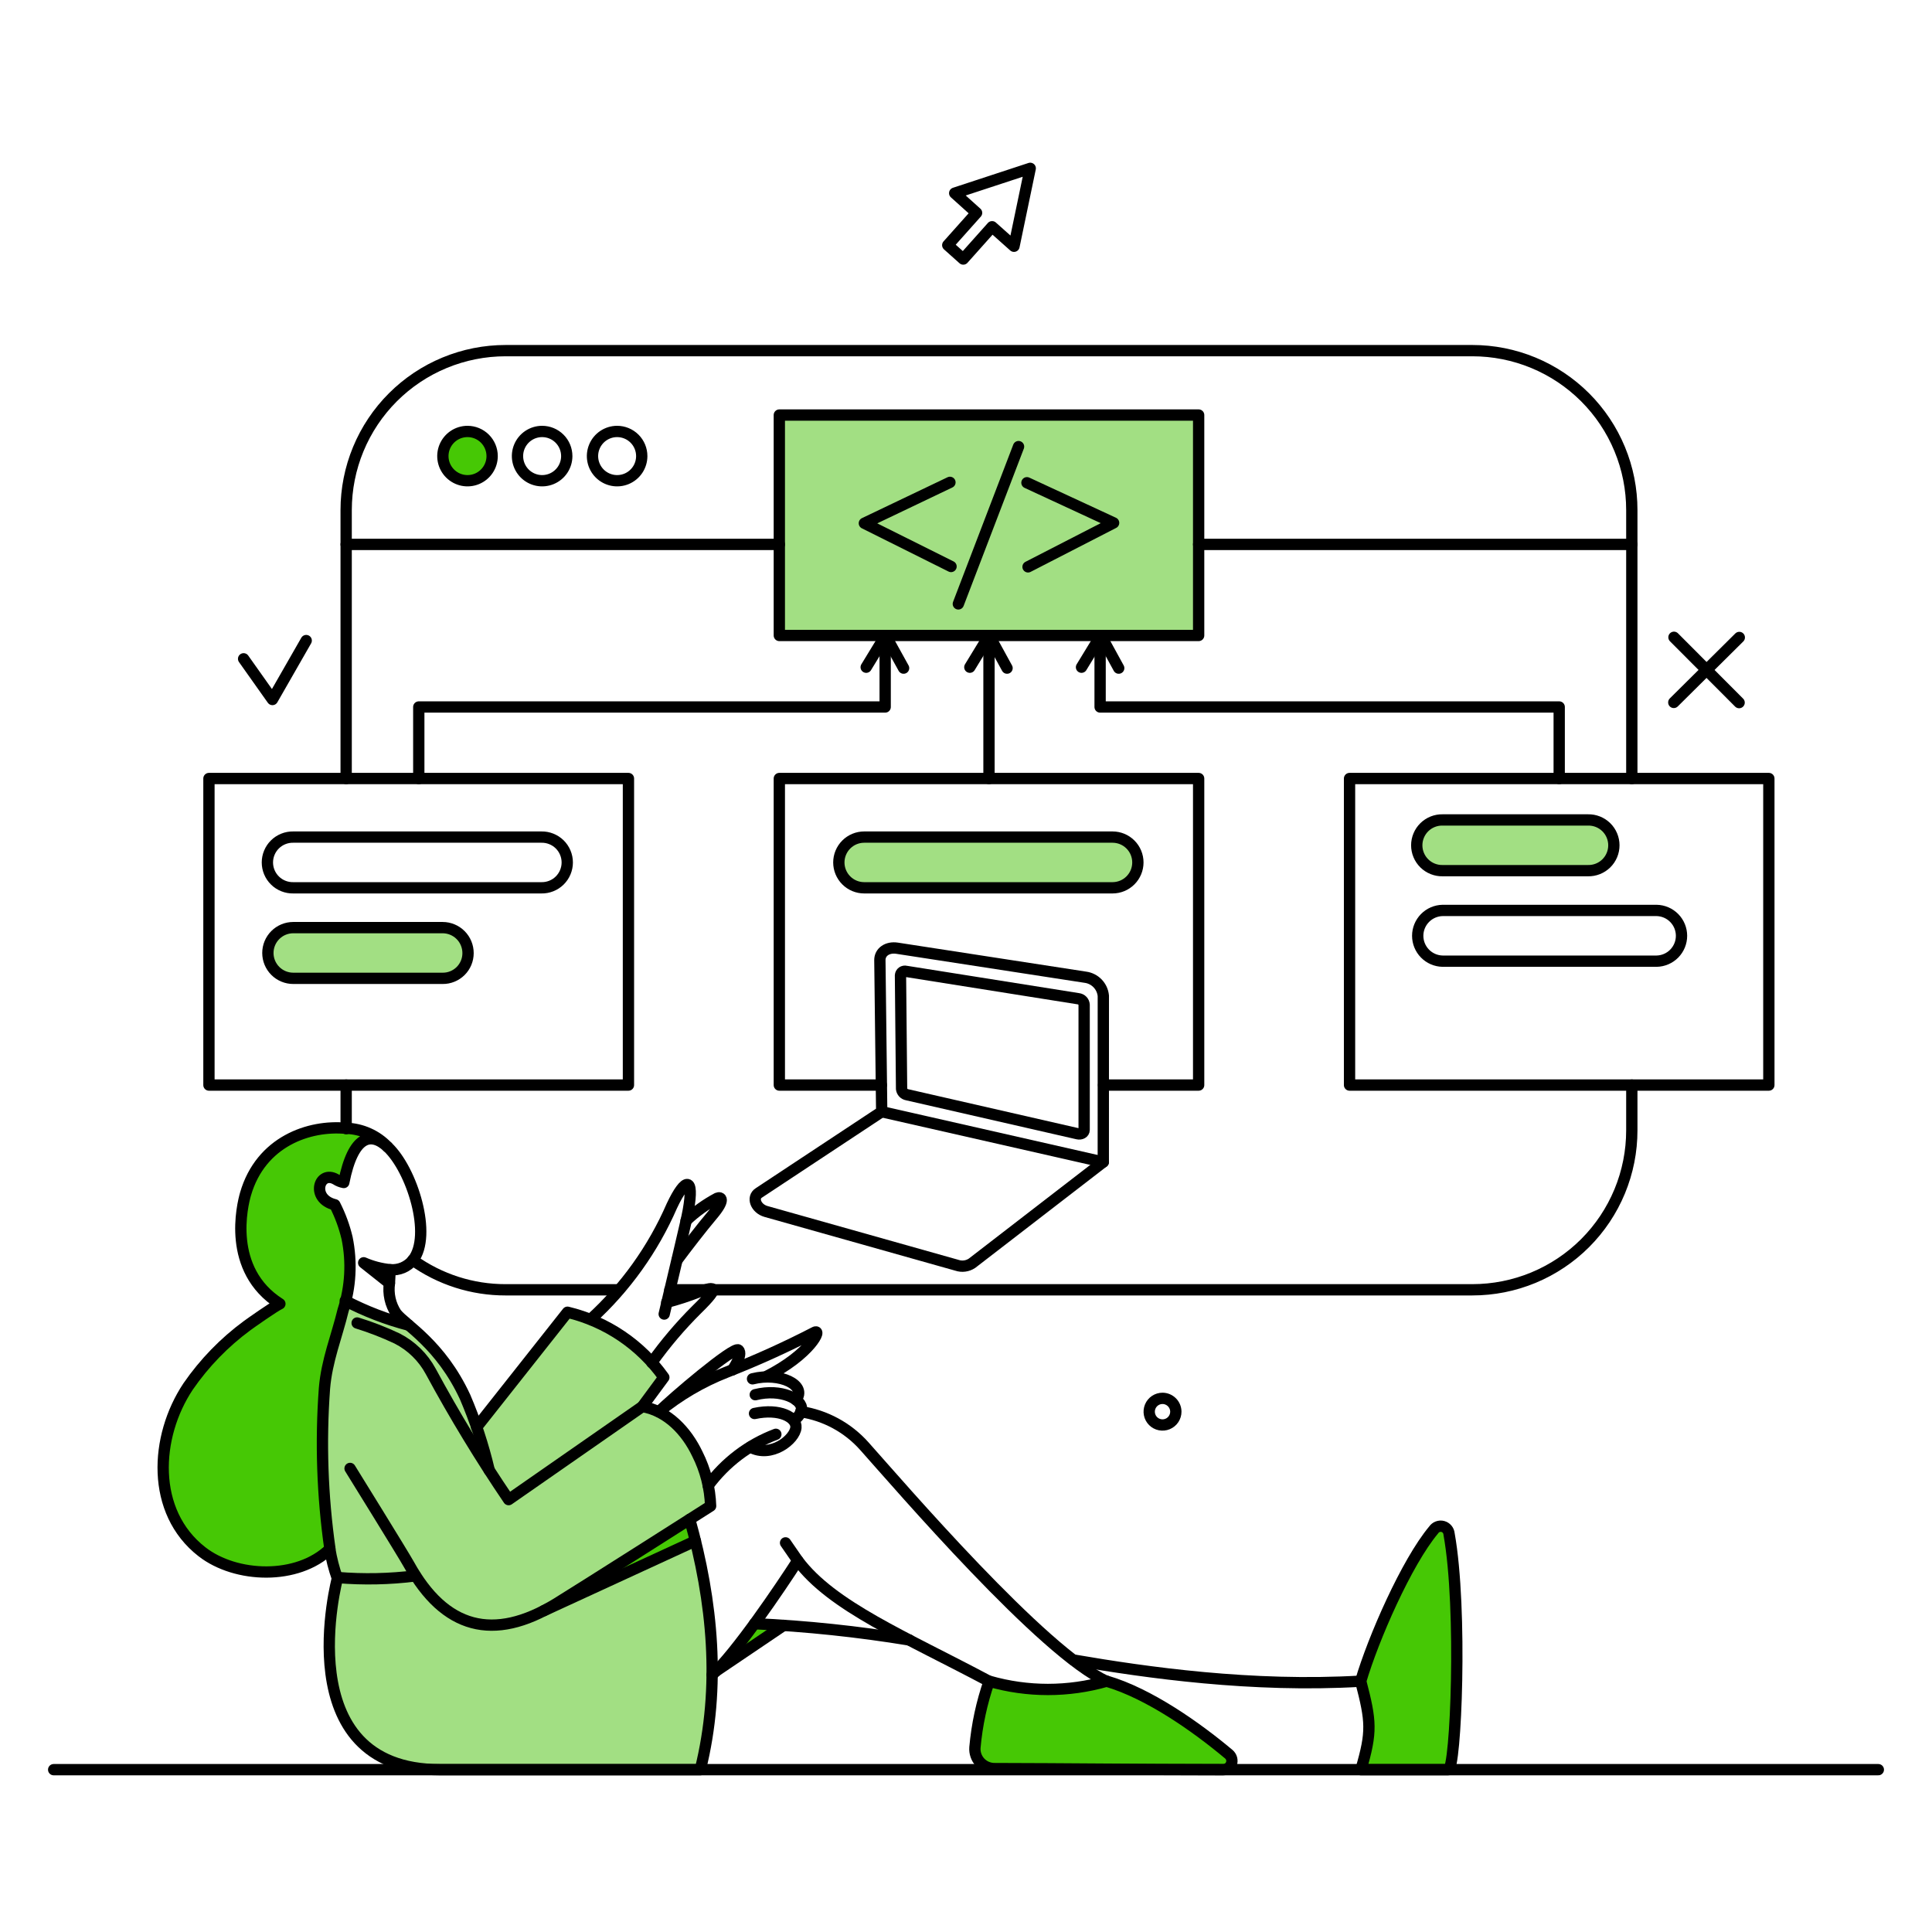 <svg width="171" height="171" viewBox="0 0 171 171" fill="none" xmlns="http://www.w3.org/2000/svg">
<path d="M61.598 136.38L48.161 142.566C48.516 142.388 62.922 133.313 62.922 133.313C62.922 129.968 60.641 125.165 56.882 124.511L58.772 121.927C56.728 119.036 53.703 116.987 50.261 116.161L42.218 126.336C41.175 122.779 39.074 119.624 36.194 117.291C34.245 116.783 32.36 116.057 30.574 115.128C29.809 118.173 28.895 120.456 28.704 122.88C28.364 127.098 28.438 136.14 29.867 139.71C29.544 141.018 25.894 156.619 38.943 156.635H61.986C63.636 149.992 63.164 143.015 61.598 136.38Z" fill="#A2DF83"/>
<path d="M106.091 56.245H68.978V36.735H106.091V56.245Z" fill="#A2DF83"/>
<path d="M98.468 74.09H76.49C75.895 74.09 75.324 74.326 74.903 74.747C74.482 75.168 74.245 75.739 74.245 76.335C74.245 76.93 74.482 77.501 74.903 77.922C75.324 78.343 75.895 78.579 76.49 78.579H98.47C99.065 78.579 99.636 78.343 100.057 77.922C100.479 77.501 100.715 76.93 100.715 76.335C100.715 75.739 100.479 75.168 100.057 74.747C99.636 74.326 99.065 74.09 98.47 74.09H98.468Z" fill="#A2DF83"/>
<path d="M39.182 86.592H25.939C25.343 86.592 24.772 86.356 24.351 85.934C23.93 85.514 23.694 84.943 23.694 84.347C23.694 83.752 23.93 83.181 24.351 82.76C24.772 82.339 25.343 82.103 25.939 82.103H39.182C39.777 82.103 40.348 82.339 40.769 82.76C41.19 83.181 41.426 83.752 41.426 84.347C41.426 84.943 41.19 85.514 40.769 85.934C40.348 86.356 39.777 86.592 39.182 86.592Z" fill="#A2DF83"/>
<path d="M140.555 72.573H127.684C127.385 72.567 127.089 72.621 126.812 72.731C126.534 72.841 126.281 73.005 126.068 73.214C125.855 73.423 125.686 73.673 125.571 73.948C125.455 74.223 125.396 74.519 125.396 74.817C125.396 75.116 125.455 75.411 125.571 75.686C125.686 75.962 125.855 76.211 126.068 76.42C126.281 76.629 126.534 76.793 126.812 76.903C127.089 77.014 127.385 77.067 127.684 77.061H140.555C140.854 77.067 141.15 77.014 141.427 76.903C141.705 76.793 141.958 76.629 142.171 76.42C142.384 76.211 142.553 75.962 142.668 75.686C142.784 75.411 142.843 75.116 142.843 74.817C142.843 74.519 142.784 74.223 142.668 73.948C142.553 73.673 142.384 73.423 142.171 73.214C141.958 73.005 141.705 72.841 141.427 72.731C141.15 72.621 140.854 72.567 140.555 72.573Z" fill="#A2DF83"/>
<path d="M32.189 111.768L34.466 113.576C34.466 113.189 34.498 112.801 34.515 112.382C33.712 112.301 32.927 112.093 32.189 111.768Z" fill="#46C805"/>
<path d="M21.74 105.665C21.449 106.665 20.04 112.399 24.776 115.402C24.324 115.596 22.079 117.18 21.886 117.325C19.858 118.824 18.089 120.646 16.65 122.717C13.695 127.159 13.339 133.812 17.878 137.35C20.881 139.675 26.34 139.869 29.199 137.095C28.526 132.395 28.364 127.635 28.714 122.9C28.908 120.412 29.812 118.281 30.361 115.987C31.605 110.847 30.782 109.505 29.635 106.637C27.454 106.105 28.23 103.521 29.732 104.392C29.942 104.53 30.178 104.623 30.426 104.668C31.25 100.469 32.849 100.163 34.302 101.517C32.225 98.79 23.748 98.805 21.74 105.665Z" fill="#46C805"/>
<path d="M61.033 134.474C49.76 141.649 48.854 142.203 48.129 142.565L61.566 136.38L61.033 134.474Z" fill="#46C805"/>
<path d="M108.756 155.259C105.897 152.837 101.701 149.898 97.952 148.799C94.553 149.777 90.949 149.777 87.551 148.799C86.886 150.693 86.463 152.664 86.291 154.664C86.271 154.903 86.302 155.143 86.379 155.37C86.457 155.596 86.581 155.804 86.743 155.98C86.906 156.156 87.103 156.296 87.323 156.392C87.543 156.487 87.78 156.535 88.019 156.534C94.528 156.55 100.18 156.619 108.255 156.632C108.415 156.633 108.572 156.584 108.703 156.494C108.834 156.402 108.934 156.273 108.989 156.122C109.043 155.972 109.051 155.808 109.009 155.654C108.968 155.499 108.879 155.361 108.756 155.259Z" fill="#46C805"/>
<path d="M128.249 135.766C128.237 135.613 128.178 135.465 128.078 135.347C127.979 135.228 127.845 135.143 127.696 135.104C127.546 135.065 127.388 135.074 127.244 135.129C127.099 135.184 126.975 135.283 126.889 135.411C124.467 138.27 121.527 145.053 120.429 148.799C121.364 152.386 121.43 153.273 120.445 156.633H128.18C128.85 156.697 129.445 142.437 128.249 135.766Z" fill="#46C805"/>
<path d="M43.559 40.368C43.559 40.799 43.431 41.221 43.191 41.58C42.952 41.938 42.611 42.218 42.213 42.383C41.814 42.548 41.376 42.591 40.953 42.507C40.53 42.422 40.142 42.215 39.837 41.91C39.532 41.605 39.324 41.217 39.24 40.794C39.156 40.371 39.199 39.932 39.364 39.534C39.529 39.136 39.809 38.795 40.167 38.555C40.526 38.316 40.947 38.188 41.378 38.188C41.956 38.188 42.511 38.418 42.92 38.827C43.328 39.236 43.558 39.79 43.559 40.368Z" fill="#46C805"/>
<path d="M69.366 143.858L63.407 147.88C64.63 146.563 65.764 145.166 66.8 143.697C66.782 143.712 67.767 143.744 69.366 143.858Z" fill="#46C805"/>
<path d="M36.533 111.525C38.929 113.245 41.805 114.166 44.754 114.16H54.784" stroke="black" stroke-linecap="round" stroke-linejoin="round"/>
<path d="M62.502 114.158H59.289" stroke="black" stroke-linecap="round" stroke-linejoin="round"/>
<path d="M63.1 114.159H130.316C132.17 114.16 134.006 113.795 135.719 113.086C137.431 112.376 138.988 111.337 140.299 110.026C141.609 108.715 142.649 107.159 143.359 105.446C144.067 103.733 144.432 101.898 144.431 100.044V96.038" stroke="black" stroke-linecap="round" stroke-linejoin="round"/>
<path d="M144.431 68.906V45.149C144.432 43.295 144.068 41.459 143.358 39.747C142.649 38.034 141.609 36.478 140.299 35.167C138.987 33.856 137.432 32.817 135.719 32.108C134.006 31.399 132.17 31.034 130.316 31.035H44.754C42.9 31.034 41.064 31.399 39.351 32.108C37.639 32.817 36.082 33.856 34.772 35.167C33.461 36.478 32.421 38.034 31.712 39.747C31.003 41.459 30.638 43.295 30.638 45.149V68.906" stroke="black" stroke-linecap="round" stroke-linejoin="round"/>
<path d="M30.638 99.897V96.038" stroke="black" stroke-linecap="round" stroke-linejoin="round"/>
<path d="M29.863 139.708C29.557 138.847 29.33 137.96 29.183 137.059" stroke="black" stroke-linecap="round" stroke-linejoin="round"/>
<path d="M31.61 117.097C32.82 117.47 34.002 117.929 35.147 118.47C36.41 119.115 37.448 120.129 38.122 121.377C40.229 125.274 42.531 129.063 45.018 132.73L56.856 124.494C59.101 124.882 60.771 126.695 61.717 128.678C62.441 130.113 62.844 131.689 62.896 133.296C62.015 133.864 50.858 140.952 49.217 141.953C43.672 145.334 39.352 144.171 36.2 138.481C35.699 137.576 30.984 129.97 30.984 129.97" stroke="black" stroke-linecap="round" stroke-linejoin="round"/>
<path d="M34.466 113.576L32.189 111.768C32.933 112.093 33.723 112.301 34.531 112.381" stroke="black" stroke-linecap="round" stroke-linejoin="round"/>
<path d="M43.3 130.131C42.777 127.915 42.064 125.748 41.168 123.655C39.001 118.972 35.863 117.266 35.064 116.242C34.546 115.456 34.335 114.508 34.469 113.576L34.533 112.381C34.914 112.413 35.297 112.352 35.649 112.204C36.001 112.054 36.311 111.821 36.552 111.525C38.274 109.337 36.471 103.547 34.307 101.512" stroke="black" stroke-linecap="round" stroke-linejoin="round"/>
<path d="M34.304 101.512C32.851 100.152 31.252 100.463 30.428 104.662C30.181 104.618 29.945 104.525 29.734 104.387C28.231 103.516 27.457 106.099 29.637 106.632C30.114 107.566 30.478 108.554 30.719 109.574C31.158 111.706 31.036 113.915 30.364 115.985C29.812 118.28 28.919 120.411 28.717 122.898C28.369 127.633 28.532 132.393 29.201 137.093C26.343 139.871 20.88 139.682 17.88 137.348C13.335 133.82 13.691 127.155 16.65 122.717C18.082 120.641 19.85 118.818 21.883 117.324C22.076 117.177 24.321 115.595 24.773 115.401C20.041 112.397 21.445 106.664 21.736 105.664C23.088 101.027 27.356 99.555 30.635 99.865C32.028 99.909 33.346 100.501 34.304 101.512Z" stroke="black" stroke-linecap="round" stroke-linejoin="round"/>
<path d="M63.03 148.237C65.079 146.42 69.127 140.434 70.61 138.122C73.622 142.178 80.121 144.857 87.519 148.796" stroke="black" stroke-linecap="round" stroke-linejoin="round"/>
<path d="M97.952 148.816C92.361 146.34 79.645 131.518 76.488 127.983C75.029 126.352 73.048 125.278 70.884 124.946" stroke="black" stroke-linecap="round" stroke-linejoin="round"/>
<path d="M61.551 136.387L48.129 142.566" stroke="black" stroke-linecap="round" stroke-linejoin="round"/>
<path d="M61.049 134.475C63.089 141.767 63.813 149.287 61.984 156.633H38.939C25.309 156.633 29.879 139.626 29.879 139.626C32.177 139.817 34.488 139.768 36.775 139.481" stroke="black" stroke-linecap="round" stroke-linejoin="round"/>
<path d="M97.952 148.8C101.698 149.898 105.884 152.853 108.756 155.26C108.879 155.362 108.968 155.5 109.01 155.654C109.052 155.809 109.045 155.973 108.99 156.123C108.935 156.274 108.835 156.403 108.703 156.495C108.572 156.586 108.415 156.634 108.255 156.633C100.18 156.625 94.528 156.548 88.019 156.536C87.781 156.537 87.543 156.487 87.324 156.391C87.105 156.296 86.908 156.156 86.745 155.98C86.583 155.804 86.459 155.596 86.381 155.37C86.302 155.144 86.272 154.905 86.291 154.666C86.469 152.666 86.892 150.697 87.551 148.801C90.949 149.778 94.553 149.777 97.952 148.8Z" stroke="black" stroke-linecap="round" stroke-linejoin="round"/>
<path d="M120.435 148.8C121.533 145.053 124.489 138.283 126.895 135.411C126.981 135.283 127.105 135.185 127.25 135.131C127.394 135.076 127.552 135.067 127.701 135.106C127.85 135.145 127.984 135.23 128.083 135.348C128.183 135.467 128.242 135.613 128.255 135.767C129.459 142.436 128.85 156.698 128.19 156.633H120.455C121.434 153.274 121.37 152.385 120.435 148.8Z" stroke="black" stroke-linecap="round" stroke-linejoin="round"/>
<path d="M120.435 148.8C110.826 149.365 101.491 148.041 95.031 146.93" stroke="black" stroke-linecap="round" stroke-linejoin="round"/>
<path d="M66.847 123.444C69.156 122.863 71.069 123.863 70.933 124.752C70.904 124.932 70.835 125.104 70.733 125.254C70.63 125.406 70.495 125.531 70.338 125.624" stroke="black" stroke-linecap="round" stroke-linejoin="round"/>
<path d="M66.605 122.039C69.027 121.425 71.482 122.604 70.448 123.896" stroke="black" stroke-linecap="round" stroke-linejoin="round"/>
<path d="M62.68 131.487C64.199 129.43 66.279 127.855 68.67 126.949" stroke="black" stroke-linecap="round" stroke-linejoin="round"/>
<path d="M66.782 125.107C69.027 124.623 70.529 125.463 70.448 126.351C70.351 127.417 68.238 129.081 66.411 128.079" stroke="black" stroke-linecap="round" stroke-linejoin="round"/>
<path d="M58.336 124.946C59.369 123.88 64.978 119.112 65.361 119.487C65.786 119.903 64.828 121.248 64.828 121.248" stroke="black" stroke-linecap="round" stroke-linejoin="round"/>
<path d="M58.336 124.946C60.123 123.481 62.128 122.305 64.279 121.461C66.933 120.424 69.531 119.249 72.063 117.941C72.828 117.49 71.772 119.863 67.767 121.865" stroke="black" stroke-linecap="round" stroke-linejoin="round"/>
<path d="M106.091 48.185H144.431" stroke="black" stroke-linecap="round" stroke-linejoin="round"/>
<path d="M30.638 48.185H68.978" stroke="black" stroke-linecap="round" stroke-linejoin="round"/>
<path d="M43.559 40.368C43.559 40.799 43.431 41.221 43.191 41.58C42.952 41.938 42.611 42.218 42.213 42.383C41.814 42.548 41.376 42.591 40.953 42.507C40.53 42.422 40.142 42.215 39.837 41.91C39.532 41.605 39.324 41.217 39.24 40.794C39.156 40.371 39.199 39.932 39.364 39.534C39.529 39.136 39.809 38.795 40.167 38.555C40.526 38.316 40.947 38.188 41.378 38.188C41.956 38.188 42.511 38.418 42.92 38.827C43.328 39.236 43.558 39.79 43.559 40.368Z" stroke="black" stroke-linecap="round" stroke-linejoin="round"/>
<path d="M50.164 40.368C50.164 40.799 50.036 41.221 49.796 41.58C49.557 41.938 49.216 42.218 48.818 42.383C48.419 42.548 47.981 42.591 47.558 42.507C47.135 42.422 46.747 42.215 46.442 41.91C46.137 41.605 45.929 41.217 45.845 40.794C45.761 40.371 45.804 39.932 45.969 39.534C46.134 39.136 46.414 38.795 46.772 38.555C47.131 38.316 47.552 38.188 47.983 38.188C48.562 38.188 49.116 38.418 49.525 38.827C49.934 39.236 50.163 39.79 50.164 40.368Z" stroke="black" stroke-linecap="round" stroke-linejoin="round"/>
<path d="M56.801 40.368C56.801 40.799 56.674 41.221 56.434 41.58C56.194 41.938 55.854 42.218 55.456 42.383C55.057 42.548 54.619 42.591 54.196 42.507C53.773 42.422 53.384 42.215 53.08 41.91C52.775 41.605 52.567 41.217 52.483 40.794C52.399 40.371 52.442 39.932 52.607 39.534C52.772 39.136 53.051 38.795 53.41 38.555C53.769 38.316 54.19 38.188 54.621 38.188C55.199 38.188 55.754 38.418 56.163 38.827C56.571 39.236 56.801 39.79 56.801 40.368Z" stroke="black" stroke-linecap="round" stroke-linejoin="round"/>
<path d="M42.186 126.32L50.228 116.145C53.676 116.97 56.706 119.019 58.756 121.911L56.85 124.495" stroke="black" stroke-linecap="round" stroke-linejoin="round"/>
<path d="M58.788 116.306C59.838 111.816 60.723 108.231 60.92 107.132C61.461 104.111 60.665 104.179 59.466 106.729C57.806 110.546 55.356 113.97 52.279 116.774" stroke="black" stroke-linecap="round" stroke-linejoin="round"/>
<path d="M60.726 108.038C61.553 107.254 62.482 106.586 63.488 106.052C63.779 105.923 64.281 106.102 63.019 107.582C62.181 108.568 60.645 110.557 59.935 111.522" stroke="black" stroke-linecap="round" stroke-linejoin="round"/>
<path d="M59.014 115.27C59.973 115.017 60.917 114.71 61.84 114.348C62.985 113.973 64.066 113.57 61.679 115.899C60.219 117.35 58.885 118.922 57.69 120.598" stroke="black" stroke-linecap="round" stroke-linejoin="round"/>
<path d="M97.655 88.141C97.616 87.727 97.437 87.338 97.148 87.039C96.859 86.74 96.477 86.547 96.065 86.493L79.395 83.925C78.539 83.796 77.865 84.265 77.877 84.992L78.039 98.396L67.17 105.58C66.524 105.984 66.895 106.969 67.799 107.227L84.692 111.987C84.915 112.063 85.151 112.087 85.383 112.055C85.616 112.024 85.838 111.94 86.033 111.809L97.652 102.846L97.655 88.141Z" stroke="black" stroke-linecap="round" stroke-linejoin="round"/>
<path d="M97.652 102.853L78.039 98.397" stroke="black" stroke-linecap="round" stroke-linejoin="round"/>
<path d="M95.384 100.349C95.674 100.415 95.957 100.269 95.957 100.009V88.931C95.948 88.797 95.892 88.669 95.799 88.573C95.706 88.475 95.582 88.414 95.447 88.398L80.202 85.976C80.145 85.959 80.085 85.956 80.027 85.966C79.969 85.975 79.914 85.998 79.865 86.032C79.817 86.066 79.777 86.111 79.749 86.163C79.721 86.215 79.704 86.272 79.701 86.331L79.798 96.377C79.813 96.504 79.868 96.623 79.955 96.716C80.042 96.809 80.157 96.871 80.283 96.894L95.384 100.349Z" stroke="black" stroke-linecap="round" stroke-linejoin="round"/>
<path d="M55.623 96.038H18.494V68.906H55.623V96.038Z" stroke="black" stroke-linecap="round" stroke-linejoin="round"/>
<path d="M78.006 96.038H68.978V68.906H106.091V96.038H97.677" stroke="black" stroke-linecap="round" stroke-linejoin="round"/>
<path d="M156.56 96.038H119.447V68.906H156.56V96.038Z" stroke="black" stroke-linecap="round" stroke-linejoin="round"/>
<path d="M106.091 56.245H68.978V36.735H106.091V56.245Z" stroke="black" stroke-linecap="round" stroke-linejoin="round"/>
<path d="M87.535 56.245V68.905" stroke="black" stroke-linecap="round" stroke-linejoin="round"/>
<path d="M97.37 56.245V62.575H138.004V68.905" stroke="black" stroke-linecap="round" stroke-linejoin="round"/>
<path d="M78.346 56.245V62.575H37.066V68.905" stroke="black" stroke-linecap="round" stroke-linejoin="round"/>
<path d="M84.176 50.139L76.504 46.312L84.079 42.694" stroke="black" stroke-linecap="round" stroke-linejoin="round"/>
<path d="M90.991 50.172L98.565 46.28L90.894 42.727" stroke="black" stroke-linecap="round" stroke-linejoin="round"/>
<path d="M90.151 39.529L84.822 53.45" stroke="black" stroke-linecap="round" stroke-linejoin="round"/>
<path d="M47.919 78.579C48.218 78.585 48.514 78.531 48.791 78.421C49.069 78.311 49.322 78.147 49.535 77.937C49.748 77.728 49.917 77.479 50.032 77.204C50.148 76.929 50.208 76.633 50.208 76.335C50.208 76.036 50.148 75.741 50.032 75.466C49.917 75.19 49.748 74.941 49.535 74.732C49.322 74.523 49.069 74.359 48.791 74.249C48.514 74.138 48.218 74.085 47.919 74.09H25.955C25.657 74.085 25.36 74.138 25.083 74.249C24.805 74.359 24.553 74.523 24.34 74.732C24.126 74.941 23.957 75.19 23.842 75.466C23.726 75.741 23.666 76.036 23.666 76.335C23.666 76.633 23.726 76.929 23.842 77.204C23.957 77.479 24.126 77.728 24.34 77.937C24.553 78.147 24.805 78.311 25.083 78.421C25.36 78.531 25.657 78.585 25.955 78.579H47.919Z" stroke="black" stroke-linecap="round" stroke-linejoin="round"/>
<path d="M98.468 74.09C99.063 74.09 99.635 74.326 100.055 74.747C100.477 75.168 100.713 75.739 100.713 76.335C100.713 76.93 100.477 77.501 100.055 77.922C99.635 78.343 99.063 78.579 98.468 78.579H76.49C75.895 78.579 75.324 78.343 74.903 77.922C74.482 77.501 74.245 76.93 74.245 76.335C74.245 75.739 74.482 75.168 74.903 74.747C75.324 74.326 75.895 74.09 76.49 74.09H98.468Z" stroke="black" stroke-linecap="round" stroke-linejoin="round"/>
<path d="M39.182 82.103C39.779 82.105 40.351 82.344 40.772 82.767C41.193 83.191 41.428 83.764 41.427 84.362C41.427 84.656 41.369 84.947 41.256 85.219C41.143 85.491 40.978 85.737 40.769 85.945C40.56 86.152 40.312 86.316 40.04 86.427C39.768 86.539 39.476 86.595 39.182 86.592H25.955C25.36 86.592 24.789 86.356 24.368 85.935C23.947 85.514 23.71 84.943 23.71 84.347C23.71 83.752 23.947 83.181 24.368 82.76C24.789 82.339 25.36 82.103 25.955 82.103H39.182Z" stroke="black" stroke-linecap="round" stroke-linejoin="round"/>
<path d="M140.555 72.572C140.854 72.566 141.15 72.62 141.427 72.73C141.705 72.841 141.958 73.005 142.171 73.214C142.384 73.423 142.553 73.672 142.668 73.948C142.784 74.223 142.843 74.518 142.843 74.817C142.843 75.115 142.784 75.411 142.668 75.686C142.553 75.961 142.384 76.21 142.171 76.419C141.958 76.628 141.705 76.793 141.427 76.903C141.15 77.013 140.854 77.067 140.555 77.061H127.684C127.385 77.067 127.089 77.013 126.812 76.903C126.534 76.793 126.281 76.628 126.068 76.419C125.855 76.21 125.686 75.961 125.571 75.686C125.455 75.411 125.396 75.115 125.396 74.817C125.396 74.518 125.455 74.223 125.571 73.948C125.686 73.672 125.855 73.423 126.068 73.214C126.281 73.005 126.534 72.841 126.812 72.73C127.089 72.62 127.385 72.566 127.684 72.572H140.555Z" stroke="black" stroke-linecap="round" stroke-linejoin="round"/>
<path d="M146.628 80.582C147.216 80.593 147.775 80.835 148.187 81.255C148.599 81.675 148.83 82.239 148.83 82.827C148.83 83.415 148.599 83.98 148.187 84.4C147.775 84.82 147.216 85.061 146.628 85.073H127.684C127.096 85.061 126.536 84.82 126.124 84.4C125.713 83.98 125.481 83.415 125.481 82.827C125.481 82.239 125.713 81.675 126.124 81.255C126.536 80.835 127.096 80.593 127.684 80.582H146.628Z" stroke="black" stroke-linecap="round" stroke-linejoin="round"/>
<path d="M76.666 59.054L78.378 56.245L79.977 59.135" stroke="black" stroke-linecap="round" stroke-linejoin="round"/>
<path d="M85.839 59.054L87.551 56.245L89.134 59.135" stroke="black" stroke-linecap="round" stroke-linejoin="round"/>
<path d="M95.723 59.054L97.435 56.245L99.017 59.135" stroke="black" stroke-linecap="round" stroke-linejoin="round"/>
<path d="M153.944 56.421L148.146 62.171" stroke="black" stroke-linecap="round" stroke-linejoin="round"/>
<path d="M153.928 62.187L148.162 56.406" stroke="black" stroke-linecap="round" stroke-linejoin="round"/>
<path d="M21.562 58.311L24.114 61.913L27.102 56.696" stroke="black" stroke-linecap="round" stroke-linejoin="round"/>
<path d="M36.178 117.292C34.229 116.782 32.344 116.056 30.558 115.127" stroke="black" stroke-linecap="round" stroke-linejoin="round"/>
<path d="M87.842 15.998L84.499 17.096L86.437 18.84L83.885 21.699L85.258 22.927L87.809 20.068L89.748 21.796L91.185 14.9L87.842 15.998Z" stroke="black" stroke-linecap="round" stroke-linejoin="round"/>
<path d="M104.073 124.946C104.073 125.179 104.004 125.407 103.874 125.601C103.745 125.795 103.56 125.946 103.345 126.035C103.129 126.124 102.892 126.148 102.663 126.102C102.435 126.057 102.225 125.945 102.06 125.78C101.895 125.615 101.783 125.405 101.738 125.176C101.692 124.948 101.716 124.711 101.805 124.495C101.894 124.28 102.045 124.095 102.238 123.966C102.433 123.836 102.661 123.767 102.894 123.767C103.206 123.769 103.505 123.894 103.725 124.115C103.946 124.335 104.071 124.634 104.073 124.946Z" stroke="black" stroke-linecap="round" stroke-linejoin="round"/>
<path d="M4.75 156.632H166.25" stroke="black" stroke-linecap="round" stroke-linejoin="round"/>
<path d="M69.366 143.858L63.391 147.896" stroke="black" stroke-linecap="round" stroke-linejoin="round"/>
<path d="M66.782 143.712C71.371 143.925 75.944 144.405 80.477 145.151" stroke="black" stroke-linecap="round" stroke-linejoin="round"/>
<path d="M70.61 138.125L69.528 136.558" stroke="black" stroke-linecap="round" stroke-linejoin="round"/>
</svg>
